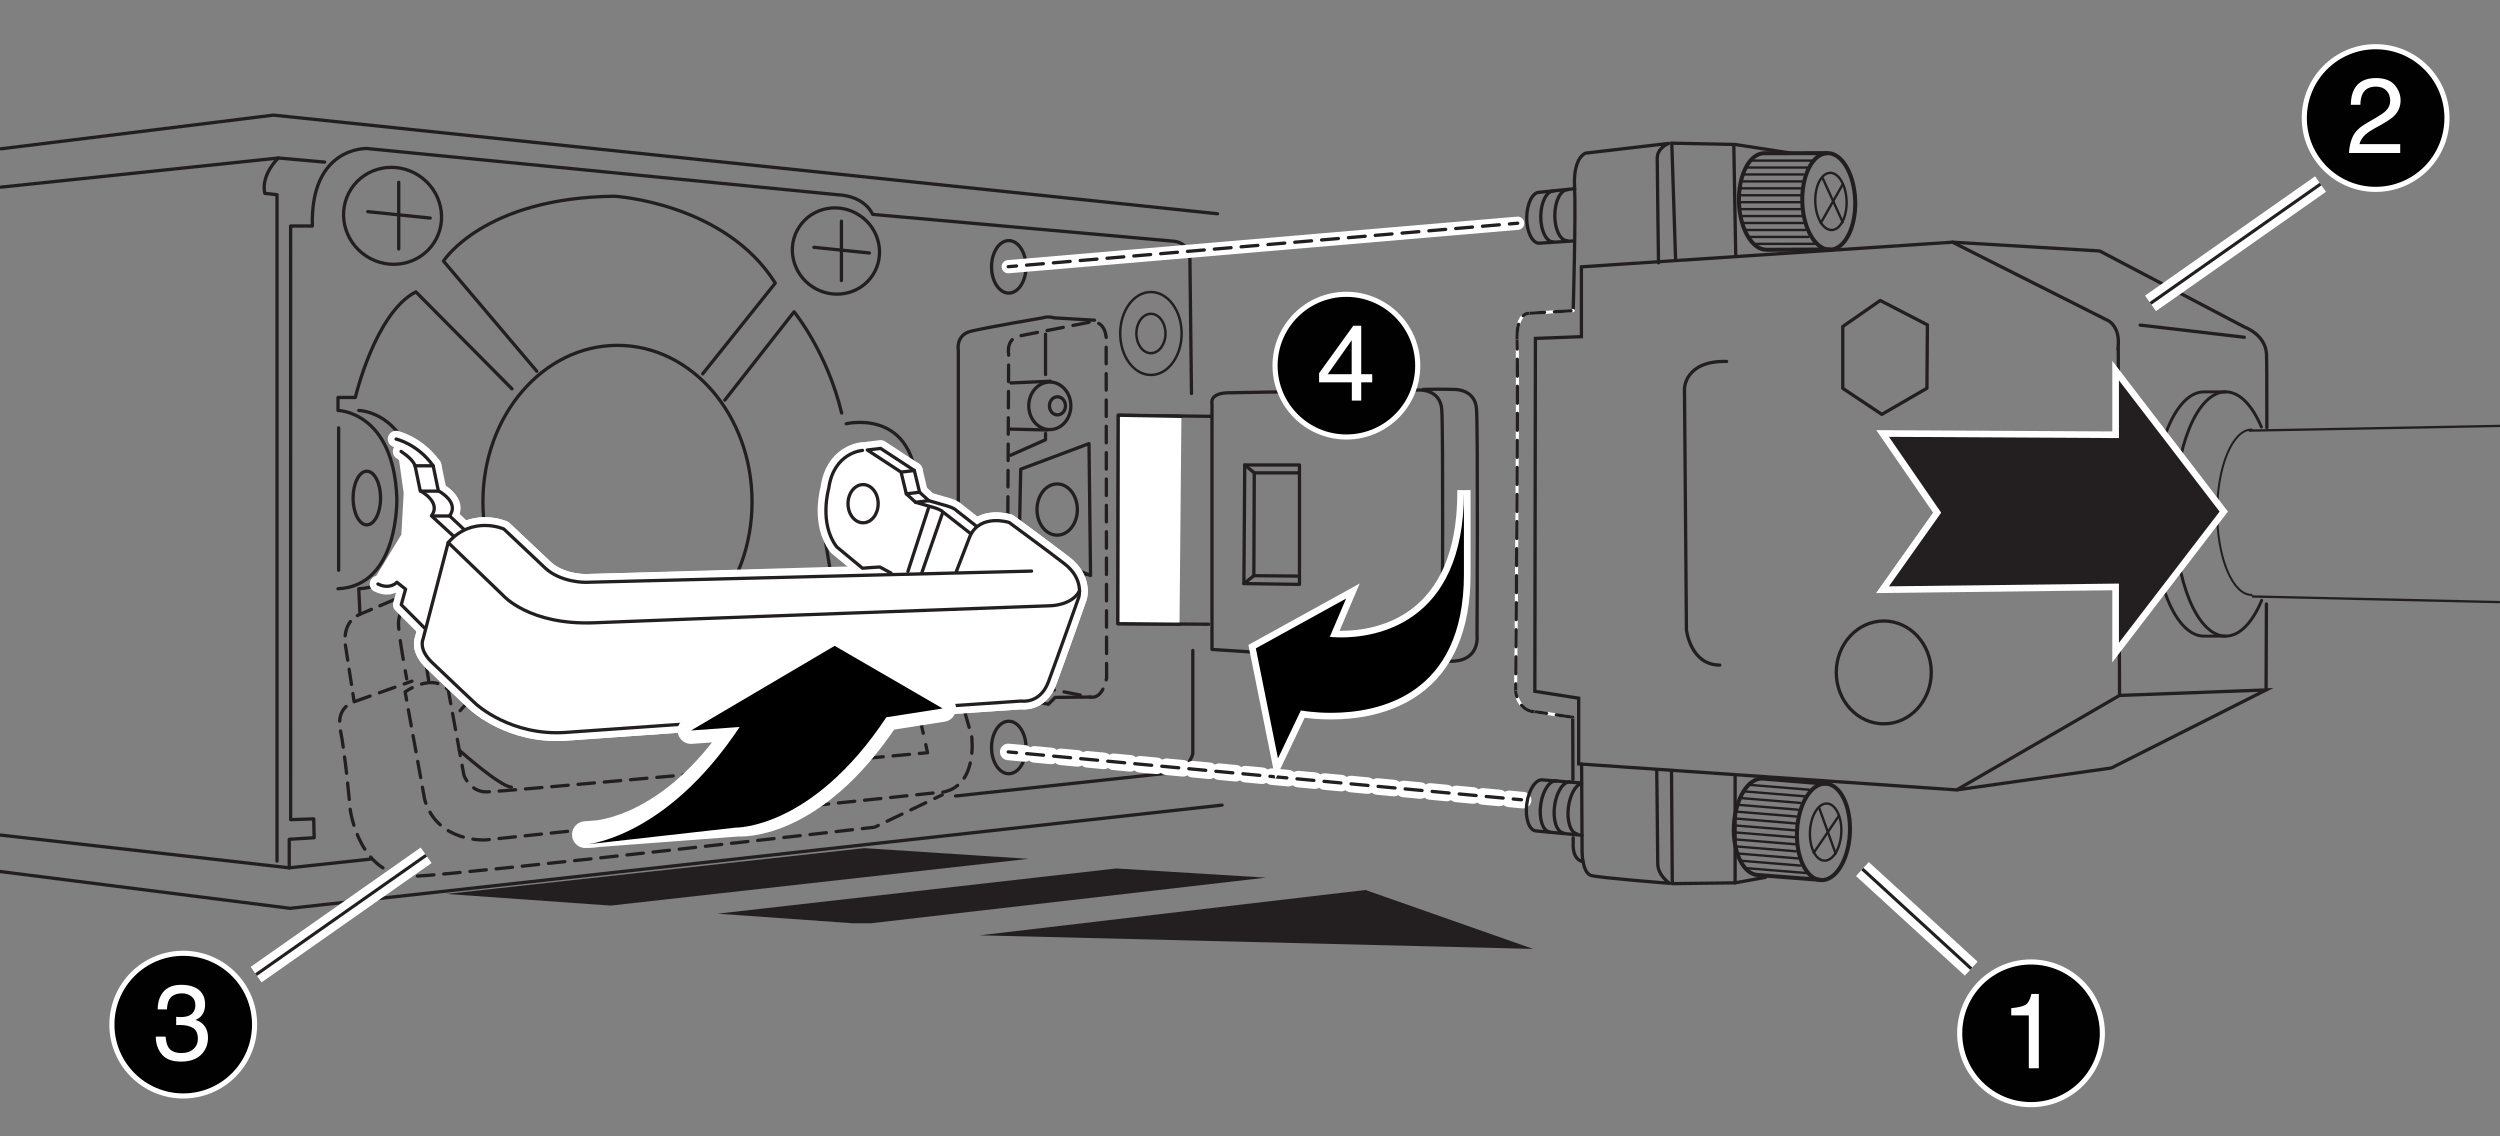 <?xml version="1.0" encoding="UTF-8"?><svg id="a" xmlns="http://www.w3.org/2000/svg" width="5.5in" height="2.5in" viewBox="0 0 396 180"><rect x="0" y="0" width="396" height="180" fill="#808080" stroke="none"/><path d="M335.53,54.815l.207,55.34-24.863,14.417-.948.55-59.865-4.121v-10.411l-6.941-1.085.089-55.899,7.286-.279v-11.062l58.78-3.904,24.719,12.462s1.802.907,1.536,3.993Z" fill="none" stroke="#231f20" stroke-miterlimit="10" stroke-width=".524"/><polyline points="309.926 125.121 334.436 121.65 358.946 109.287 335.737 110.154" fill="none" stroke="#231f20" stroke-miterlimit="10" stroke-width=".524"/><path d="M249.155,123.457l-.039-9.846-5.779-.854c-2.796.033-3.254-3.127-3.254-3.127,0,0,.422-49.787.217-55.653-.152-4.356,1.735-4.338,1.735-4.338l7.158-.434s.434-15.183.217-19.738,1.735-5.206,1.735-5.206l13.157-1.54s-1.797.663-1.797,2.368.201,16.547.201,16.547" fill="none" stroke="#231f20" stroke-linecap="round" stroke-linejoin="round" stroke-width=".524"/><path d="M250.76,136.476c-1.801-.313-1.566-2.897-1.566-2.897l-.003-.876" fill="none" stroke="#231f20" stroke-linecap="round" stroke-linejoin="round" stroke-width=".524"/><line x1="242.036" y1="49.639" x2="249.193" y2="49.205" fill="none" stroke="#fff" stroke-linecap="round" stroke-linejoin="round" stroke-width=".524"/><line x1="242.036" y1="49.639" x2="249.193" y2="49.205" fill="none" stroke="#231f20" stroke-dasharray="0 0 2.622 1.573" stroke-linecap="round" stroke-linejoin="round" stroke-width=".524"/><path d="M240.3,53.977c-.152-4.356,1.735-4.338,1.735-4.338" fill="none" stroke="#fff" stroke-linecap="round" stroke-linejoin="round" stroke-width=".524"/><path d="M240.3,53.977c-.152-4.356,1.735-4.338,1.735-4.338" fill="none" stroke="#231f20" stroke-dasharray="0 0 2.622 1.573" stroke-linecap="round" stroke-linejoin="round" stroke-width=".524"/><path d="M240.084,109.63s.422-49.787.217-55.653" fill="none" stroke="#fff" stroke-linecap="round" stroke-linejoin="round" stroke-width=".524"/><path d="M240.083,109.63s.004-.464.011-1.307" fill="none" stroke="#231f20" stroke-linecap="round" stroke-linejoin="round" stroke-width=".524"/><path d="M240.107,106.719c.078-9.758.318-41.225.23-50.627" fill="none" stroke="#231f20" stroke-dasharray="0 0 2.678 1.607" stroke-linecap="round" stroke-linejoin="round" stroke-width=".524"/><path d="M240.328,55.285c-.008-.553-.017-.994-.028-1.309" fill="none" stroke="#231f20" stroke-linecap="round" stroke-linejoin="round" stroke-width=".524"/><path d="M243.337,112.757c-2.796.033-3.254-3.127-3.254-3.127" fill="none" stroke="#fff" stroke-linecap="round" stroke-linejoin="round" stroke-width=".524"/><path d="M243.337,112.757c-2.796.033-3.254-3.127-3.254-3.127" fill="none" stroke="#231f20" stroke-dasharray="0 0 2.622 1.573" stroke-linecap="round" stroke-linejoin="round" stroke-width=".524"/><line x1="249.116" y1="113.611" x2="243.337" y2="112.757" fill="none" stroke="#fff" stroke-linecap="round" stroke-linejoin="round" stroke-width=".524"/><line x1="249.116" y1="113.611" x2="243.337" y2="112.757" fill="none" stroke="#231f20" stroke-dasharray="0 0 2.622 1.573" stroke-linecap="round" stroke-linejoin="round" stroke-width=".524"/><path d="M250.526,121.05l.078,13.781s-.013,3.38,1.409,3.84c1.118.362,12.451,1.25,12.451,1.25,0,0-1.879-1.253-1.879-3.132s-.157-14.878-.157-14.878" fill="none" stroke="#231f20" stroke-linecap="round" stroke-linejoin="round" stroke-width=".524"/><polyline points="264.766 122.071 264.891 139.968 274.843 139.842 279.642 138.966" fill="none" stroke="#231f20" stroke-linecap="round" stroke-linejoin="round" stroke-width=".524"/><line x1="274.843" y1="122.866" x2="274.843" y2="139.842" fill="none" stroke="#231f20" stroke-linecap="round" stroke-linejoin="round" stroke-width=".524"/><polyline points="265.414 41.135 264.812 22.682 274.841 22.883 283.867 24.287" fill="none" stroke="#231f20" stroke-miterlimit="10" stroke-width=".524"/><line x1="274.635" y1="22.995" x2="274.941" y2="40.533" fill="none" stroke="#231f20" stroke-miterlimit="10" stroke-width=".524"/><path d="M359,95.677c-.028,7.793-.055,13.61-.055,13.61" fill="none" stroke="#231f20" stroke-linecap="round" stroke-linejoin="round" stroke-width=".524"/><path d="M309.275,38.36l23.315,1.396,22.956,12.056s3.321,1.184,3.468,4.294c.044.926.058,5.513.055,11.635" fill="none" stroke="#231f20" stroke-linecap="round" stroke-linejoin="round" stroke-width=".524"/><line x1="339.006" y1="51.493" x2="355.498" y2="53.423" fill="none" stroke="#231f20" stroke-linecap="round" stroke-linejoin="round" stroke-width=".524"/><polyline points="191.447 98.877 177.069 98.789 177.157 65.772 191.89 65.949" fill="none" stroke="#231f20" stroke-linecap="round" stroke-linejoin="round" stroke-width=".524"/><path d="M191.979,102.871v-38.963s-.444-1.598,2.485-1.686,30.443-.444,30.443-.444c0,0,3.195-.089,3.461,3.018s.089,35.857.089,35.857c0,0,.621,4.349-4.438,4.171-5.059-.178-32.04-1.953-32.04-1.953Z" fill="none" stroke="#231f20" stroke-linecap="round" stroke-linejoin="round" stroke-width=".524"/><path d="M225.44,61.689c2.929-.089,4.97,0,4.97,0,0,0,3.195-.089,3.461,3.018s.089,35.857.089,35.857c0,0,.621,4.349-4.438,4.171-5.059-.178-4.526.355-4.526.355" fill="none" stroke="#231f20" stroke-linecap="round" stroke-linejoin="round" stroke-width=".524"/><polygon points="197.166 73.652 205.836 73.652 205.836 92.567 197.035 92.436 197.166 73.652" fill="none" stroke="#231f20" stroke-linecap="round" stroke-linejoin="round" stroke-width=".524"/><polyline points="205.573 74.9 198.677 74.9 197.166 73.652" fill="none" stroke="#231f20" stroke-linecap="round" stroke-linejoin="round" stroke-width=".524"/><polyline points="197.035 92.436 198.611 91.188 205.639 91.254" fill="none" stroke="#231f20" stroke-linecap="round" stroke-linejoin="round" stroke-width=".524"/><line x1="198.677" y1="74.9" x2="198.611" y2="91.188" fill="none" stroke="#231f20" stroke-linecap="round" stroke-linejoin="round" stroke-width=".524"/><polyline points="186.835 98.877 177.069 98.789 177.129 65.772 187.136 65.949" fill="#fff" stroke="#231f20" stroke-linecap="round" stroke-linejoin="round" stroke-width=".524"/><path d="M173.365,50.72l-6.382-.373c-1.063-.304-1.822,0-1.822,0,0,0-8.96,1.519-11.39,2.126s-1.974,3.037-1.974,3.037v48.902s-.152,4.708,3.341,5.012l10.935,2.126,1.068-1.084,5.561-.054" fill="none" stroke="#231f20" stroke-linecap="round" stroke-linejoin="round" stroke-width=".524"/><path d="M161.767,53.158l10.564-2.069s2.512-.813,2.881,2.29l.074,54.003s-.517,3.398-2.586,3.029l-11.598-2.29s-1.699-.739-1.625-3.841.296-48.167.296-48.167c0,0-.517-2.659,1.995-2.955Z" fill="none" stroke="#231f20" stroke-dasharray="0 0 2.608 1.565" stroke-linecap="round" stroke-linejoin="round" stroke-width=".524"/><ellipse cx="159.79" cy="42.268" rx="2.728" ry="4.157" fill="none" stroke="#231f20" stroke-linecap="round" stroke-linejoin="round" stroke-width=".524"/><ellipse cx="159.79" cy="118.401" rx="2.728" ry="4.157" fill="none" stroke="#231f20" stroke-linecap="round" stroke-linejoin="round" stroke-width=".524"/><path d="M188.73,62.332l-.249-21.387c-.166-2.652-2.563-2.735-2.563-2.735l-47.698-4.252s-1.075-2.899-5.598-3.114l-74.527-7.323s-8.963-.312-8.616,12.278h-3.446l.008,94.036,3.653-.124.067,2.986-3.945.245v4.523l12.905-1.386" fill="none" stroke="#231f20" stroke-linecap="round" stroke-linejoin="round" stroke-width=".524"/><path d="M151.367,126.086l33.92-3.653c2.922-.104,3.653-3.027,3.653-3.027v-16.367" fill="none" stroke="#231f20" stroke-linecap="round" stroke-linejoin="round" stroke-width=".524"/><path d="M51.417,25.674l-7.323-.646s-2.8,2.585-2.154,5.6l1.939.215v105.544" fill="none" stroke="#231f20" stroke-linecap="round" stroke-linejoin="round" stroke-width=".524"/><line x1=".145" y1="29.644" x2="44.094" y2="25.028" fill="none" stroke="#231f20" stroke-linecap="round" stroke-linejoin="round" stroke-width=".524"/><line x1="45.817" y1="137.464" x2="-.009" y2="132.264" fill="none" stroke="#231f20" stroke-linecap="round" stroke-linejoin="round" stroke-width=".524"/><ellipse cx="62.181" cy="34.187" rx="7.616" ry="7.823" transform="translate(-.496 67.455) rotate(-56.76)" fill="none" stroke="#231f20" stroke-linecap="round" stroke-linejoin="round" stroke-width=".524"/><line x1="63.159" y1="28.882" x2="63.159" y2="39.438" fill="none" stroke="#231f20" stroke-linecap="round" stroke-linejoin="round" stroke-width=".524"/><line x1="58.26" y1="33.527" x2="68.141" y2="34.54" fill="none" stroke="#231f20" stroke-linecap="round" stroke-linejoin="round" stroke-width=".524"/><ellipse cx="132.413" cy="39.76" rx="6.776" ry="6.961" transform="translate(26.577 128.714) rotate(-56.76)" fill="none" stroke="#231f20" stroke-linecap="round" stroke-linejoin="round" stroke-width=".524"/><line x1="133.283" y1="35.04" x2="133.283" y2="44.433" fill="none" stroke="#231f20" stroke-linecap="round" stroke-linejoin="round" stroke-width=".524"/><line x1="128.925" y1="39.173" x2="137.716" y2="40.075" fill="none" stroke="#231f20" stroke-linecap="round" stroke-linejoin="round" stroke-width=".524"/><path d="M111.309,59.213l11.498-14.372c-8.007-12.729-25.459-13.756-25.459-13.756-20.737.205-27.101,10.266-27.101,10.266l14.783,17.452" fill="none" stroke="#231f20" stroke-linecap="round" stroke-linejoin="round" stroke-width=".524"/><path d="M53.539,93.255c9.733-.411,9.321-14.393,9.321-14.393-.548-13.708-9.321-13.845-9.321-13.845v-2.056h2.742s3.153-13.434,9.595-16.724l15.216,15.353" fill="none" stroke="#231f20" stroke-linecap="round" stroke-linejoin="round" stroke-width=".524"/><path d="M114.813,63.372l10.966-13.982s5.209,6.306,7.539,16.038" fill="none" stroke="#231f20" stroke-linecap="round" stroke-linejoin="round" stroke-width=".524"/><path d="M114.676,94.763l10.829,13.845s5.467-7.619,7.386-15.57" fill="none" stroke="#231f20" stroke-linecap="round" stroke-linejoin="round" stroke-width=".524"/><path d="M80.202,95.792s-7.323,9.453-9.72,11.85" fill="none" stroke="#231f20" stroke-linecap="round" stroke-linejoin="round" stroke-width=".524"/><line x1="83.93" y1="100.452" x2="72.878" y2="112.568" fill="none" stroke="#231f20" stroke-linecap="round" stroke-linejoin="round" stroke-width=".524"/><path d="M111.757,99.12l9.72,12.383s1.864,3.062-9.986,10.386" fill="none" stroke="#231f20" stroke-linecap="round" stroke-linejoin="round" stroke-width=".524"/><path d="M72.745,118.826s6.391,5.725,8.255,5.858" fill="none" stroke="#231f20" stroke-linecap="round" stroke-linejoin="round" stroke-width=".524"/><ellipse cx="97.809" cy="79.5" rx="21.314" ry="24.796" fill="none" stroke="#231f20" stroke-linecap="round" stroke-linejoin="round" stroke-width=".524"/><path d="M134.038,67.122s13.449-3.256,10.901,15.573l-.566,2.69" fill="none" stroke="#231f20" stroke-linecap="round" stroke-linejoin="round" stroke-width=".524"/><path d="M145.93,102.656l-1.416-7.503-1.699-2.124-1.133-4.955.991-2.973s-.495-4.008-1.803-8.103c-1.817-5.689-6.691-3.648-6.691-3.648,0,0-5.804,3.398-3.681,10.901l.991,5.946,1.84,3.539.566,1.982,2.407,3.115,1.274,7.503" fill="none" stroke="#231f20" stroke-linecap="round" stroke-linejoin="round" stroke-width=".524"/><path d="M148.143,102.419l-1.416-7.503-1.699-2.124-1.133-4.955.991-2.973s-.495-4.008-1.803-8.103c-1.817-5.689-6.691-3.648-6.691-3.648" fill="none" stroke="#231f20" stroke-linecap="round" stroke-linejoin="round" stroke-width=".524"/><line x1="143.82" y1="105.254" x2="144.104" y2="106.534" fill="none" stroke="#231f20" stroke-linecap="round" stroke-linejoin="round" stroke-width=".524"/><line x1="144.505" y1="108.336" x2="146.44" y2="117.047" fill="none" stroke="#231f20" stroke-dasharray="0 0 3.077 1.846" stroke-linecap="round" stroke-linejoin="round" stroke-width=".524"/><path d="M146.641,117.948l.284,1.28s-.459.042-1.302.12" fill="none" stroke="#231f20" stroke-linecap="round" stroke-linejoin="round" stroke-width=".524"/><path d="M144.066,119.491c-12.845,1.183-64.698,5.947-67.01,5.947-2.639,0-3.571-2.639-3.571-2.639l-2.484-13.508c-1.515-1.604-3.54-1.265-4.992-.684" fill="none" stroke="#231f20" stroke-dasharray="0 0 2.61 1.566" stroke-linecap="round" stroke-linejoin="round" stroke-width=".524"/><path d="M65.292,108.931c-.683.345-1.122.67-1.122.67l.235,1.29" fill="none" stroke="#231f20" stroke-linecap="round" stroke-linejoin="round" stroke-width=".524"/><path d="M64.683,112.426l2.592,14.255c2.018,6.832,9.626,6.366,9.626,6.366l71.11-7.453c7.142,0,5.9-9.005,5.9-9.005l-3.571-12.421c-1.397-1.242-4.347.155-4.347.155l-6.521,1.397c-5.124,1.242-3.726,6.211-3.726,6.211l.912,5.698" fill="none" stroke="#231f20" stroke-dasharray="0 0 2.599 1.559" stroke-linecap="round" stroke-linejoin="round" stroke-width=".524"/><line x1="136.781" y1="118.399" x2="136.988" y2="119.693" fill="none" stroke="#231f20" stroke-linecap="round" stroke-linejoin="round" stroke-width=".524"/><line x1="65.257" y1="107.894" x2="64.022" y2="108.333" fill="none" stroke="#231f20" stroke-linecap="round" stroke-linejoin="round" stroke-width=".524"/><path d="M62.549,108.857l-6.453,2.297s-2.95.776-2.174,4.503c.776,3.726,1.553,12.576,1.553,12.576,0,0,1.397,11.024,10.403,10.558,9.005-.466,72.663-7.763,72.663-7.763l8.825-4.221" fill="none" stroke="#231f20" stroke-dasharray="0 0 2.605 1.563" stroke-linecap="round" stroke-linejoin="round" stroke-width=".524"/><line x1="148.071" y1="126.47" x2="149.254" y2="125.904" fill="none" stroke="#231f20" stroke-linecap="round" stroke-linejoin="round" stroke-width=".524"/><line x1="56.096" y1="111.154" x2="55.896" y2="109.858" fill="none" stroke="#231f20" stroke-linecap="round" stroke-linejoin="round" stroke-width=".524"/><path d="M55.673,108.415l-.943-6.108s-.762-3.703,2.287-5.01c1.847-.791,4.372-1.862,6.077-2.584" fill="none" stroke="#231f20" stroke-dasharray="0 0 2.433 1.46" stroke-linecap="round" stroke-linejoin="round" stroke-width=".524"/><path d="M63.763,94.43c.737-.312,1.205-.509,1.205-.509,0,0-.292.464-.644,1.14" fill="none" stroke="#231f20" stroke-linecap="round" stroke-linejoin="round" stroke-width=".524"/><path d="M63.573,96.71c-.262.691-.456,1.404-.456,2.003,0,1.178.529,4.43.914,6.639" fill="none" stroke="#231f20" stroke-dasharray="0 0 3.022 1.813" stroke-linecap="round" stroke-linejoin="round" stroke-width=".524"/><path d="M64.189,106.247c.139.78.235,1.289.235,1.289" fill="none" stroke="#231f20" stroke-linecap="round" stroke-linejoin="round" stroke-width=".524"/><path d="M67.909,107.862l-1.525-9.694s2.069-2.614,2.069-4.466-.327-3.812-.327-3.812l.871-3.485s-.545-8.604-3.485-13.07" fill="none" stroke="#231f20" stroke-linecap="round" stroke-linejoin="round" stroke-width=".524"/><polyline points="64.968 93.921 64.206 89.891 68.127 89.891" fill="none" stroke="#231f20" stroke-linecap="round" stroke-linejoin="round" stroke-width=".524"/><path d="M57.017,97.297l-.188-4.042c9.733-.411,9.321-14.393,9.321-14.393-.548-13.708-9.321-13.845-9.321-13.845" fill="none" stroke="#231f20" stroke-linecap="round" stroke-linejoin="round" stroke-width=".524"/><line x1="65.513" y1="86.405" x2="68.998" y2="86.405" fill="none" stroke="#231f20" stroke-linecap="round" stroke-linejoin="round" stroke-width=".524"/><line x1="53.641" y1="67.78" x2="53.641" y2="90.326" fill="none" stroke="#231f20" stroke-linecap="round" stroke-linejoin="round" stroke-width=".524"/><ellipse cx="58.106" cy="78.89" rx="2.178" ry="4.248" fill="none" stroke="#231f20" stroke-linecap="round" stroke-linejoin="round" stroke-width=".524"/><ellipse cx="136.126" cy="81.784" rx="2.31" ry="3.584" fill="none" stroke="#231f20" stroke-linecap="round" stroke-linejoin="round" stroke-width=".524"/><polygon points="291.897 51.719 297.825 47.595 305.299 51.461 305.226 61.494 298.083 65.637 291.897 61.513 291.897 51.719" fill="none" stroke="#231f20" stroke-linecap="round" stroke-linejoin="round" stroke-width=".524"/><ellipse cx="298.39" cy="106.51" rx="7.524" ry="8.145" fill="none" stroke="#231f20" stroke-linecap="round" stroke-linejoin="round" stroke-width=".524"/><path d="M272.405,105.346c-4.654,0-5.275-5.585-5.275-5.585l-.31-38.164s0-4.499,6.671-4.344" fill="none" stroke="#231f20" stroke-linecap="round" stroke-linejoin="round" stroke-width=".524"/><path d="M358.25,95.096c-1.46,3.501-3.478,5.666-5.707,5.666-4.457,0-8.07-8.661-8.07-19.345s3.613-19.345,8.07-19.345c2.207,0,4.206,2.123,5.663,5.563" fill="none" stroke="#231f20" stroke-linecap="round" stroke-linejoin="round" stroke-width=".471"/><path d="M356.659,94.235c-3.018,0-5.464-5.864-5.464-13.099s2.447-13.099,5.464-13.099" fill="none" stroke="#231f20" stroke-linecap="round" stroke-linejoin="round" stroke-width=".319"/><path d="M352.544,100.762h-3.433c-4.457,0-8.07-8.661-8.07-19.345s3.613-19.345,8.07-19.345h3.433" fill="none" stroke="#231f20" stroke-linecap="round" stroke-linejoin="round" stroke-width=".471"/><line x1="356.339" y1="68.21" x2="395.977" y2="67.464" fill="none" stroke="#231f20" stroke-linecap="round" stroke-linejoin="round" stroke-width=".371"/><line x1="356.858" y1="94.485" x2="395.865" y2="95.373" fill="none" stroke="#231f20" stroke-linecap="round" stroke-linejoin="round" stroke-width=".371"/><ellipse cx="166.29" cy="64.283" rx="3.334" ry="3.764" fill="none" stroke="#231f20" stroke-linecap="round" stroke-linejoin="round" stroke-width=".524"/><ellipse cx="167.499" cy="64.283" rx="1.271" ry="1.434" fill="none" stroke="#231f20" stroke-linecap="round" stroke-linejoin="round" stroke-width=".524"/><line x1="166.376" y1="60.384" x2="160.141" y2="60.663" fill="none" stroke="#231f20" stroke-linecap="round" stroke-linejoin="round" stroke-width=".524"/><line x1="165.911" y1="68.108" x2="160.002" y2="67.968" fill="none" stroke="#231f20" stroke-linecap="round" stroke-linejoin="round" stroke-width=".524"/><ellipse cx="166.29" cy="96.488" rx="3.334" ry="3.764" fill="none" stroke="#231f20" stroke-linecap="round" stroke-linejoin="round" stroke-width=".524"/><ellipse cx="167.499" cy="96.488" rx="1.271" ry="1.434" fill="none" stroke="#231f20" stroke-linecap="round" stroke-linejoin="round" stroke-width=".524"/><line x1="166.376" y1="92.588" x2="160.141" y2="92.868" fill="none" stroke="#231f20" stroke-linecap="round" stroke-linejoin="round" stroke-width=".524"/><line x1="165.911" y1="100.312" x2="160.002" y2="100.173" fill="none" stroke="#231f20" stroke-linecap="round" stroke-linejoin="round" stroke-width=".524"/><ellipse cx="167.457" cy="80.714" rx="3.196" ry="4.056" fill="none" stroke="#231f20" stroke-linecap="round" stroke-linejoin="round" stroke-width=".524"/><line x1="165.613" y1="101.364" x2="165.613" y2="108.494" fill="none" stroke="#231f20" stroke-linecap="round" stroke-linejoin="round" stroke-width=".524"/><line x1="165.613" y1="52.934" x2="165.613" y2="59.326" fill="none" stroke="#231f20" stroke-linecap="round" stroke-linejoin="round" stroke-width=".524"/><polygon points="161.68 74.322 172.497 70.266 172.743 91.162 161.434 86.614 161.68 74.322" fill="none" stroke="#231f20" stroke-linecap="round" stroke-linejoin="round" stroke-width=".524"/><polyline points="165.613 68.668 165.613 69.651 160.082 72.11" fill="none" stroke="#231f20" stroke-linecap="round" stroke-linejoin="round" stroke-width=".524"/><polyline points="172.545 90.988 165.368 91.039 165.613 91.9" fill="none" stroke="#231f20" stroke-linecap="round" stroke-linejoin="round" stroke-width=".524"/><polyline points="192.852 33.862 43.306 18.234 .16 23.57" fill="none" stroke="#231f20" stroke-linecap="round" stroke-linejoin="round" stroke-width=".524"/><polyline points="0 138.045 45.95 143.879 193.573 127.53" fill="none" stroke="#231f20" stroke-linecap="round" stroke-linejoin="round" stroke-width=".524"/><ellipse cx="182.305" cy="52.825" rx="4.864" ry="6.57" fill="none" stroke="#231f20" stroke-linecap="round" stroke-linejoin="round" stroke-width=".393"/><ellipse cx="182.305" cy="52.825" rx="2.308" ry="3.118" fill="none" stroke="#231f20" stroke-linecap="round" stroke-linejoin="round" stroke-width=".393"/><polygon points="335.115 92.968 298.186 93.413 306.84 81.202 298.207 68.665 335.115 68.867 335.115 58.702 352.245 81.036 335.115 103.37 335.115 92.968" fill="#231f20" stroke-width="0"/><path d="M335.639,60.247l15.945,20.789-15.945,20.789v-9.387l-36.429.439,8.27-11.67-8.27-12.011,36.429.199v-9.147M334.59,57.156v11.184l-35.375-.194-2.009-.011,1.139,1.655,7.855,11.408-7.847,11.072-1.191,1.68,2.059-.025,35.368-.427v11.417l1.881-2.453,15.945-20.789.49-.638-.49-.638-15.945-20.789-1.881-2.453h0Z" fill="#fff" stroke-width="0"/><path d="M67.249,99.476l-3.69-3.69.683-2.46-1.367-1.093s-1.824.701-3.737-.256l4.436-7.302.37-6.562-1.206-8.567s3.387.748,5.877,4.237l.82,3.963s3.417,1.777,1.777,3.963l2.323,2.187" fill="#fff" stroke-width="0"/><path d="M151.48,90.535l2.147-5.553c1.629-3.702,6.22-2.221,6.22-2.221,0,0,5.553,4.072,8.737,6.516s2.295,5.331,2.295,5.331c0,0-3.48,9.848-4.813,13.402s-4.294,3.036-4.294,3.036c0,0-63.232,4.294-72.043,4.961-8.811.666-14.364-4.517-14.364-4.517,0,0-4.813-4.517-6.96-6.59s-1.407-3.628-1.407-3.628l3.998-15.327c3.85-4.369,8.811-2.147,8.811-2.147,0,0,3.998,3.776,6.516,6.146s6.442,2.295,6.442,2.295l58.716-1.703Z" fill="none" stroke="#fff" stroke-linecap="round" stroke-linejoin="round" stroke-width="2.622"/><path d="M154.705,83.382l-3.248-2.548s-.191-.318-1.465-.701-2.866-.828-2.866-.828l-1.465-1.337-.828-3.439-5.35-3.503-2.866.318s-4.586.318-5.35,6.05c0,0-1.592,5.477,1.274,9.235l4.076,3.375s2.356-.191,2.739-.191l1.783.955,2.931,1.363,8.747-.282,1.964-8.394-.076-.075Z" fill="#fff" stroke-width="0"/><path d="M70.996,85.945l8.68,8.353s4.154,4.793,14.571,4.346" fill="none" stroke="#fff" stroke-linecap="round" stroke-linejoin="round" stroke-width="2.622"/><path d="M151.48,90.535l2.147-5.553c1.629-3.702,6.22-2.221,6.22-2.221,0,0,5.553,4.072,8.737,6.516s2.295,5.331,2.295,5.331c0,0-3.48,9.848-4.813,13.402s-4.294,3.036-4.294,3.036c0,0-63.232,4.294-72.043,4.961-8.811.666-14.364-4.517-14.364-4.517,0,0-4.813-4.517-6.96-6.59s-1.407-3.628-1.407-3.628l3.998-15.327c3.85-4.369,8.811-2.147,8.811-2.147,0,0,3.998,3.776,6.516,6.146s6.442,2.295,6.442,2.295l58.716-1.703Z" fill="#fff" stroke-width="0"/><path d="M62.739,69.546s3.387.748,5.877,4.237l.82,3.963s3.417,1.777,1.777,3.963l2.323,2.187" fill="none" stroke="#fff" stroke-linecap="round" stroke-linejoin="round" stroke-width="2.622"/><path d="M63.532,71.505c1.035.693,1.953,1.495,2.214,2.278l.82,3.963s3.417,1.777,1.777,3.963l3.417,3.143" fill="none" stroke="#fff" stroke-linecap="round" stroke-linejoin="round" stroke-width="2.622"/><path d="M67.249,99.476l-3.69-3.69.683-2.46-1.367-1.093s-1.093,1.23-3.007.273" fill="none" stroke="#fff" stroke-linecap="round" stroke-linejoin="round" stroke-width="2.622"/><line x1="65.746" y1="73.782" x2="68.616" y2="73.782" fill="none" stroke="#fff" stroke-linecap="round" stroke-linejoin="round" stroke-width="2.622"/><line x1="66.611" y1="77.796" x2="69.481" y2="77.796" fill="none" stroke="#fff" stroke-linecap="round" stroke-linejoin="round" stroke-width="2.622"/><line x1="68.439" y1="81.734" x2="71.309" y2="81.734" fill="none" stroke="#fff" stroke-linecap="round" stroke-linejoin="round" stroke-width="2.622"/><path d="M163.401,90.461l-70.637,1.777s-3.924.074-6.442-2.295-6.516-6.146-6.516-6.146c0,0-4.961-2.221-8.811,2.147l-3.998,15.327s-.74,1.555,1.407,3.628,6.96,6.59,6.96,6.59c0,0,5.553,5.183,14.364,4.517,8.811-.666,72.043-4.961,72.043-4.961,0,0,2.962.518,4.294-3.036s4.813-13.402,4.813-13.402c0,0,.889-2.888-2.295-5.331s-8.737-6.516-8.737-6.516c0,0-4.591-1.481-6.22,2.221l-2.147,5.553" fill="none" stroke="#fff" stroke-linecap="round" stroke-linejoin="round" stroke-width="2.622"/><path d="M154.705,83.382l-3.248-2.548s-.191-.318-1.465-.701-2.866-.828-2.866-.828l-1.465-1.337-.828-3.439-5.35-3.503-2.102.255,5.35,3.503.828,3.439,1.465,1.337s1.592.446,2.866.828,1.465.701,1.465.701l4.395,3.439" fill="none" stroke="#fff" stroke-linecap="round" stroke-linejoin="round" stroke-width="2.622"/><line x1="146.043" y1="90.643" x2="149.291" y2="81.281" fill="none" stroke="#fff" stroke-linecap="round" stroke-linejoin="round" stroke-width="2.622"/><path d="M136.617,71.345s-4.586.318-5.35,6.05c0,0-1.592,5.477,1.274,9.235l4.076,3.375s2.356-.191,2.739-.191l1.783.955" fill="none" stroke="#fff" stroke-linecap="round" stroke-linejoin="round" stroke-width="2.622"/><ellipse cx="136.713" cy="79.784" rx="2.388" ry="3.025" fill="none" stroke="#fff" stroke-linecap="round" stroke-linejoin="round" stroke-width="2.622"/><line x1="142.731" y1="74.784" x2="144.833" y2="74.53" fill="none" stroke="#fff" stroke-linecap="round" stroke-linejoin="round" stroke-width="2.622"/><line x1="143.559" y1="78.224" x2="145.661" y2="77.969" fill="none" stroke="#fff" stroke-linecap="round" stroke-linejoin="round" stroke-width="2.622"/><line x1="145.024" y1="79.561" x2="147.126" y2="79.306" fill="none" stroke="#fff" stroke-linecap="round" stroke-linejoin="round" stroke-width="2.622"/><line x1="147.062" y1="80.516" x2="143.814" y2="90.515" fill="none" stroke="#fff" stroke-linecap="round" stroke-linejoin="round" stroke-width="2.622"/><path d="M70.996,85.945l8.68,8.353s4.154,4.793,14.571,4.346c10.417-.447,71.895-2.684,71.895-2.684,0,0,3.579.064,4.857-2.365" fill="none" stroke="#fff" stroke-linecap="round" stroke-linejoin="round" stroke-width="2.622"/><path d="M62.739,69.546s3.387.748,5.877,4.237l.82,3.963s3.417,1.777,1.777,3.963l2.323,2.187" fill="none" stroke="#231f20" stroke-linecap="round" stroke-linejoin="round" stroke-width=".524"/><path d="M63.532,71.505c1.035.693,1.953,1.495,2.214,2.278l.82,3.963s3.417,1.777,1.777,3.963l3.417,3.143" fill="none" stroke="#231f20" stroke-linecap="round" stroke-linejoin="round" stroke-width=".524"/><path d="M67.249,99.476l-3.69-3.69.683-2.46-1.367-1.093s-1.093,1.23-3.007.273" fill="none" stroke="#231f20" stroke-linecap="round" stroke-linejoin="round" stroke-width=".524"/><line x1="65.746" y1="73.782" x2="68.616" y2="73.782" fill="none" stroke="#231f20" stroke-linecap="round" stroke-linejoin="round" stroke-width=".524"/><line x1="66.611" y1="77.796" x2="69.481" y2="77.796" fill="none" stroke="#231f20" stroke-linecap="round" stroke-linejoin="round" stroke-width=".524"/><line x1="68.439" y1="81.734" x2="71.309" y2="81.734" fill="none" stroke="#231f20" stroke-linecap="round" stroke-linejoin="round" stroke-width=".524"/><path d="M163.401,90.461l-70.637,1.777s-3.924.074-6.442-2.295-6.516-6.146-6.516-6.146c0,0-4.961-2.221-8.811,2.147l-3.998,15.327s-.74,1.555,1.407,3.628,6.96,6.59,6.96,6.59c0,0,5.553,5.183,14.364,4.517,8.811-.666,72.043-4.961,72.043-4.961,0,0,2.962.518,4.294-3.036s4.813-13.402,4.813-13.402c0,0,.889-2.888-2.295-5.331s-8.737-6.516-8.737-6.516c0,0-4.591-1.481-6.22,2.221l-2.147,5.553" fill="none" stroke="#231f20" stroke-linecap="round" stroke-linejoin="round" stroke-width=".524"/><path d="M154.705,83.382l-3.248-2.548s-.191-.318-1.465-.701-2.866-.828-2.866-.828l-1.465-1.337-.828-3.439-5.35-3.503-2.102.255,5.35,3.503.828,3.439,1.465,1.337s1.592.446,2.866.828,1.465.701,1.465.701l4.395,3.439" fill="none" stroke="#231f20" stroke-linecap="round" stroke-linejoin="round" stroke-width=".524"/><line x1="146.043" y1="90.643" x2="149.291" y2="81.281" fill="none" stroke="#231f20" stroke-linecap="round" stroke-linejoin="round" stroke-width=".524"/><path d="M136.617,71.345s-4.586.318-5.35,6.05c0,0-1.592,5.477,1.274,9.235l4.076,3.375s2.356-.191,2.739-.191l1.783.955" fill="none" stroke="#231f20" stroke-linecap="round" stroke-linejoin="round" stroke-width=".524"/><ellipse cx="136.713" cy="79.784" rx="2.388" ry="3.025" fill="none" stroke="#231f20" stroke-linecap="round" stroke-linejoin="round" stroke-width=".524"/><line x1="142.731" y1="74.784" x2="144.833" y2="74.53" fill="none" stroke="#231f20" stroke-linecap="round" stroke-linejoin="round" stroke-width=".524"/><line x1="143.559" y1="78.224" x2="145.661" y2="77.969" fill="none" stroke="#231f20" stroke-linecap="round" stroke-linejoin="round" stroke-width=".524"/><line x1="145.024" y1="79.561" x2="147.126" y2="79.306" fill="none" stroke="#231f20" stroke-linecap="round" stroke-linejoin="round" stroke-width=".524"/><line x1="147.062" y1="80.516" x2="143.814" y2="90.515" fill="none" stroke="#231f20" stroke-linecap="round" stroke-linejoin="round" stroke-width=".524"/><path d="M70.996,85.945l8.68,8.353s4.154,4.793,14.571,4.346c10.417-.447,71.895-2.684,71.895-2.684,0,0,3.579.064,4.857-2.365" fill="none" stroke="#231f20" stroke-linecap="round" stroke-linejoin="round" stroke-width=".524"/><path d="M140.398,113.617c-11.776,17.751-23.451,16.759-23.451,16.759l-24.219,1.827s12.654.704,24.43-17.047l-7.703.556,22.753-13.407,17.109,9.917-8.92,1.395Z" fill="#fff" stroke="#fff" stroke-linecap="round" stroke-linejoin="round" stroke-width="4.239"/><path d="M140.398,113.617c-11.776,17.751-23.86,17.476-23.86,17.476l-23.81,2.683s12.654-.87,24.43-18.621l-7.703.556,22.753-13.407,17.109,9.917-8.92,1.395Z" fill="#000" stroke-width="0"/><line x1="159.707" y1="42.243" x2="240.397" y2="35.359" fill="none" stroke="#fff" stroke-linecap="round" stroke-linejoin="round" stroke-width="2.098"/><line x1="159.707" y1="42.243" x2="161.014" y2="42.131" fill="none" stroke="#231f20" stroke-linecap="round" stroke-linejoin="round" stroke-width=".524"/><line x1="162.607" y1="41.996" x2="238.293" y2="35.539" fill="none" stroke="#231f20" stroke-dasharray="0 0 2.665 1.599" stroke-linecap="round" stroke-linejoin="round" stroke-width=".524"/><line x1="239.09" y1="35.471" x2="240.397" y2="35.359" fill="none" stroke="#231f20" stroke-linecap="round" stroke-linejoin="round" stroke-width=".524"/><line x1="159.707" y1="119.102" x2="241.252" y2="126.746" fill="none" stroke="#fff" stroke-dasharray="0 0 2.622 1.573" stroke-linecap="round" stroke-linejoin="round" stroke-width="2.622"/><line x1="159.707" y1="119.102" x2="161.013" y2="119.224" fill="none" stroke="#231f20" stroke-linecap="round" stroke-linejoin="round" stroke-width=".524"/><line x1="162.619" y1="119.374" x2="238.891" y2="126.486" fill="none" stroke="#231f20" stroke-dasharray="0 0 2.688 1.613" stroke-linecap="round" stroke-linejoin="round" stroke-width=".524"/><line x1="239.694" y1="126.561" x2="240.999" y2="126.683" fill="none" stroke="#231f20" stroke-linecap="round" stroke-linejoin="round" stroke-width=".524"/><path d="M198.334,102.427l15.965-8.807-2.895,6.79c.28.016.637.029,1.055.029,5.684,0,18.902-2.187,18.902-22.44v-.378h1.049v13.334c0,19.559-13.528,22.479-21.593,22.479-2.121,0-3.743-.208-4.462-.319l-4.13,8.663-3.892-19.352Z" fill="#000" stroke-width="0"/><path d="M231.886,77.622v13.334c0,19.308-13.604,21.955-21.067,21.955-2.821,0-4.765-.378-4.765-.378l-3.623,7.6-3.506-17.432,14.296-7.886-2.582,6.058s.689.092,1.821.092c5.147,0,19.426-1.899,19.426-22.965v-.378M232.935,77.622h-2.098v.378c0,19.78-12.852,21.916-18.377,21.916-.094,0-.185,0-.272-.002l1.998-4.687,1.193-2.8-2.665,1.47-14.296,7.886-.673.371.152.754,3.506,17.432.621,3.086,1.355-2.842,3.286-6.894c.853.116,2.325.27,4.155.27,3.832,0,9.361-.682,13.939-3.931,5.426-3.85,8.177-10.267,8.177-19.073v-13.334h0Z" fill="#fff" stroke-width="0"/><polygon points="136.904 134.344 70.685 141.6 96.707 143.446 162.902 136.042 136.904 134.344" fill="#231f20" stroke-width="0"/><polygon points="176.802 137.565 113.656 144.727 135.03 146.242 137.932 146.248 200.522 139.016 176.802 137.565" fill="#231f20" stroke-width="0"/><polygon points="216.286 140.972 155.152 148.156 242.848 150.308 216.286 140.972" fill="#231f20" stroke-width="0"/><circle cx="29.026" cy="162.3" r="11.3" fill="#010101" stroke="#fff" stroke-miterlimit="10" stroke-width=".81"/><g isolation="isolate"><path d="M25.624,167.005c-.63-.768-.945-1.702-.945-2.804h1.552c.066.766.209,1.321.43,1.668.385.623,1.082.934,2.089.934.782,0,1.41-.209,1.883-.628.474-.418.71-.958.71-1.618,0-.814-.249-1.385-.748-1.709-.498-.325-1.19-.487-2.077-.487-.099,0-.2,0-.301.004-.102.003-.206.007-.31.013v-1.313c.154.017.284.027.388.033s.218.008.339.008c.556,0,1.013-.088,1.371-.264.627-.309.941-.859.941-1.652,0-.589-.209-1.043-.627-1.362-.418-.319-.906-.479-1.462-.479-.991,0-1.676.33-2.056.99-.209.364-.328.882-.355,1.553h-1.47c0-.881.176-1.629.528-2.246.605-1.101,1.671-1.651,3.196-1.651,1.206,0,2.139.269,2.799.805.661.537.991,1.314.991,2.333,0,.727-.196,1.316-.586,1.768-.242.28-.556.501-.941.66.622.171,1.108.5,1.458.987s.524,1.083.524,1.788c0,1.128-.372,2.048-1.115,2.758s-1.798,1.065-3.163,1.065c-1.398,0-2.413-.384-3.043-1.152Z" fill="#fff" stroke-width="0"/></g><circle cx="213.269" cy="57.92" r="11.3" fill="#010101" stroke="#fff" stroke-miterlimit="10" stroke-width=".81"/><g isolation="isolate"><path d="M214.131,63.455v-2.891h-5.186v-1.453l5.417-7.515h1.255v7.672h1.743v1.296h-1.743v2.891h-1.486ZM214.107,59.268v-5.371l-3.791,5.371h3.791Z" fill="#fff" stroke-width="0"/></g><circle cx="376.301" cy="18.698" r="11.3" fill="#010101" stroke="#fff" stroke-miterlimit="10" stroke-width=".81"/><g isolation="isolate"><path d="M372.708,21.573c.366-.754,1.081-1.439,2.144-2.056l1.585-.917c.71-.413,1.209-.766,1.495-1.058.451-.458.677-.982.677-1.572,0-.689-.206-1.237-.619-1.643s-.964-.608-1.651-.608c-1.019,0-1.724.387-2.114,1.16-.209.414-.325.988-.347,1.723h-1.512c.017-1.03.207-1.869.57-2.52.644-1.145,1.78-1.717,3.41-1.717,1.354,0,2.344.366,2.969,1.098.625.732.938,1.547.938,2.444,0,.947-.333,1.757-.999,2.428-.386.392-1.076.864-2.073,1.421l-1.131.627c-.54.298-.964.581-1.271.851-.551.479-.897,1.011-1.041,1.594h6.458v1.404h-8.118c.056-1.019.266-1.904.632-2.659Z" fill="#fff" stroke-width="0"/></g><circle cx="321.715" cy="163.675" r="11.3" fill="#010101" stroke="#fff" stroke-miterlimit="10" stroke-width=".81"/><g isolation="isolate"><path d="M318.581,160.836v-1.14c1.073-.104,1.822-.279,2.246-.524s.74-.825.949-1.738h1.173v11.775h-1.586v-8.373h-2.782Z" fill="#fff" stroke-width="0"/></g><line x1="367.574" y1="29.153" x2="340.638" y2="48.055" fill="none" stroke="#fff" stroke-miterlimit="10" stroke-width="3"/><line x1="367.574" y1="29.153" x2="340.638" y2="48.055" fill="none" stroke="#231f20" stroke-miterlimit="10" stroke-width=".5"/><line x1="295.004" y1="137.658" x2="312.241" y2="153.439" fill="none" stroke="#fff" stroke-miterlimit="10" stroke-width="3"/><line x1="295.004" y1="137.658" x2="312.241" y2="153.439" fill="none" stroke="#231f20" stroke-miterlimit="10" stroke-width=".5"/><line x1="67.5" y1="135.478" x2="40.564" y2="154.38" fill="none" stroke="#fff" stroke-miterlimit="10" stroke-width="3"/><line x1="67.5" y1="135.478" x2="40.564" y2="154.38" fill="none" stroke="#231f20" stroke-miterlimit="10" stroke-width=".5"/><path d="M248.247,38.127c-1.103-.009-1.983-1.822-1.966-4.051s.926-4.028,2.029-4.02" fill="none" stroke="#231f20" stroke-linecap="round" stroke-linejoin="round" stroke-width=".524"/><path d="M246.023,38.324c-1.103-.009-1.983-1.822-1.966-4.051s.926-4.028,2.029-4.02" fill="none" stroke="#231f20" stroke-linecap="round" stroke-linejoin="round" stroke-width=".524"/><path d="M249.438,29.887l-5.577.565c-1.103-.009-2.011,1.791-2.029,4.02-.018,2.229.863,4.042,1.966,4.051l5.581-.367" fill="none" stroke="#231f20" stroke-linecap="round" stroke-linejoin="round" stroke-width=".524"/><ellipse cx="289.674" cy="31.909" rx="4.192" ry="7.65" transform="translate(-.868 9.219) rotate(-1.821)" fill="none" stroke="#231f20" stroke-linecap="round" stroke-linejoin="round" stroke-width=".642"/><path d="M289.331,24.263l-9.933.008c-2.314.074-4.081,3.557-3.947,7.78.134,4.223,2.119,7.587,4.433,7.513l9.989-.044" fill="none" stroke="#231f20" stroke-linecap="round" stroke-linejoin="round" stroke-width=".642"/><ellipse cx="290.019" cy="31.91" rx="2.482" ry="4.53" transform="translate(-.867 9.23) rotate(-1.821)" fill="none" stroke="#231f20" stroke-linecap="round" stroke-linejoin="round" stroke-width=".38"/><line x1="288.724" y1="28.244" x2="291.881" y2="35.18" fill="none" stroke="#231f20" stroke-linecap="round" stroke-linejoin="round" stroke-width=".38"/><line x1="288.411" y1="35.334" x2="291.897" y2="29.181" fill="none" stroke="#231f20" stroke-linecap="round" stroke-linejoin="round" stroke-width=".38"/><line x1="277.602" y1="25.435" x2="286.945" y2="25.435" fill="none" stroke="#231f20" stroke-linecap="round" stroke-linejoin="round" stroke-width=".38"/><line x1="276.846" y1="26.534" x2="286.189" y2="26.534" fill="none" stroke="#231f20" stroke-linecap="round" stroke-linejoin="round" stroke-width=".38"/><line x1="276.296" y1="27.633" x2="285.639" y2="27.633" fill="none" stroke="#231f20" stroke-linecap="round" stroke-linejoin="round" stroke-width=".38"/><line x1="276.022" y1="28.732" x2="285.365" y2="28.732" fill="none" stroke="#231f20" stroke-linecap="round" stroke-linejoin="round" stroke-width=".38"/><line x1="275.854" y1="29.831" x2="285.197" y2="29.831" fill="none" stroke="#231f20" stroke-linecap="round" stroke-linejoin="round" stroke-width=".38"/><line x1="275.815" y1="30.931" x2="285.158" y2="30.931" fill="none" stroke="#231f20" stroke-linecap="round" stroke-linejoin="round" stroke-width=".38"/><line x1="275.747" y1="32.03" x2="285.09" y2="32.03" fill="none" stroke="#231f20" stroke-linecap="round" stroke-linejoin="round" stroke-width=".38"/><line x1="275.815" y1="33.129" x2="285.158" y2="33.129" fill="none" stroke="#231f20" stroke-linecap="round" stroke-linejoin="round" stroke-width=".38"/><line x1="276.09" y1="34.228" x2="285.433" y2="34.228" fill="none" stroke="#231f20" stroke-linecap="round" stroke-linejoin="round" stroke-width=".38"/><line x1="276.228" y1="35.327" x2="285.571" y2="35.327" fill="none" stroke="#231f20" stroke-linecap="round" stroke-linejoin="round" stroke-width=".38"/><line x1="276.64" y1="36.427" x2="285.983" y2="36.427" fill="none" stroke="#231f20" stroke-linecap="round" stroke-linejoin="round" stroke-width=".38"/><line x1="277.121" y1="37.526" x2="286.464" y2="37.526" fill="none" stroke="#231f20" stroke-linecap="round" stroke-linejoin="round" stroke-width=".38"/><line x1="278.22" y1="38.625" x2="287.563" y2="38.625" fill="none" stroke="#231f20" stroke-linecap="round" stroke-linejoin="round" stroke-width=".38"/><path d="M249.824,132.102c-1.076-.188-1.689-2.147-1.368-4.375.26-1.811,1.057-3.243,1.923-3.616" fill="none" stroke="#231f20" stroke-linecap="round" stroke-linejoin="round" stroke-width=".524"/><path d="M247.624,131.939c-1.076-.188-1.689-2.147-1.368-4.375s1.453-3.884,2.529-3.696" fill="none" stroke="#231f20" stroke-linecap="round" stroke-linejoin="round" stroke-width=".524"/><path d="M245.425,131.776c-1.076-.188-1.689-2.147-1.368-4.375s1.453-3.884,2.529-3.696" fill="none" stroke="#231f20" stroke-linecap="round" stroke-linejoin="round" stroke-width=".524"/><path d="M250.604,132.307l-7.379-.694c-1.076-.188-1.689-2.147-1.368-4.375s1.453-3.884,2.529-3.696l6.155.487" fill="none" stroke="#231f20" stroke-linecap="round" stroke-linejoin="round" stroke-width=".524"/><ellipse cx="288.833" cy="131.772" rx="7.65" ry="4.192" transform="translate(142.929 413.73) rotate(-87.163)" fill="none" stroke="#231f20" stroke-linecap="round" stroke-linejoin="round" stroke-width=".642"/><path d="M289.112,124.122l-9.9-.799c-2.312-.115-4.356,3.214-4.565,7.433-.209,4.22,1.496,7.734,3.808,7.848l9.959.767" fill="none" stroke="#231f20" stroke-linecap="round" stroke-linejoin="round" stroke-width=".642"/><ellipse cx="289.177" cy="131.8" rx="4.53" ry="2.482" transform="translate(143.228 414.101) rotate(-87.163)" fill="none" stroke="#231f20" stroke-linecap="round" stroke-linejoin="round" stroke-width=".38"/><line x1="288.184" y1="128.041" x2="290.767" y2="135.21" fill="none" stroke="#231f20" stroke-linecap="round" stroke-linejoin="round" stroke-width=".38"/><line x1="287.296" y1="135.082" x2="291.27" y2="129.233" fill="none" stroke="#231f20" stroke-linecap="round" stroke-linejoin="round" stroke-width=".38"/><line x1="277.326" y1="124.338" x2="286.638" y2="125.097" fill="none" stroke="#231f20" stroke-linecap="round" stroke-linejoin="round" stroke-width=".38"/><line x1="276.484" y1="125.372" x2="285.796" y2="126.131" fill="none" stroke="#231f20" stroke-linecap="round" stroke-linejoin="round" stroke-width=".38"/><line x1="275.847" y1="126.423" x2="285.159" y2="127.182" fill="none" stroke="#231f20" stroke-linecap="round" stroke-linejoin="round" stroke-width=".38"/><line x1="275.484" y1="127.496" x2="284.796" y2="128.255" fill="none" stroke="#231f20" stroke-linecap="round" stroke-linejoin="round" stroke-width=".38"/><line x1="275.227" y1="128.578" x2="284.539" y2="129.337" fill="none" stroke="#231f20" stroke-linecap="round" stroke-linejoin="round" stroke-width=".38"/><line x1="275.1" y1="129.671" x2="284.412" y2="130.429" fill="none" stroke="#231f20" stroke-linecap="round" stroke-linejoin="round" stroke-width=".38"/><line x1="274.942" y1="130.761" x2="284.254" y2="131.519" fill="none" stroke="#231f20" stroke-linecap="round" stroke-linejoin="round" stroke-width=".38"/><line x1="274.921" y1="131.862" x2="284.233" y2="132.62" fill="none" stroke="#231f20" stroke-linecap="round" stroke-linejoin="round" stroke-width=".38"/><line x1="275.106" y1="132.98" x2="284.418" y2="133.738" fill="none" stroke="#231f20" stroke-linecap="round" stroke-linejoin="round" stroke-width=".38"/><line x1="275.153" y1="134.086" x2="284.466" y2="134.845" fill="none" stroke="#231f20" stroke-linecap="round" stroke-linejoin="round" stroke-width=".38"/><line x1="275.475" y1="135.215" x2="284.787" y2="135.974" fill="none" stroke="#231f20" stroke-linecap="round" stroke-linejoin="round" stroke-width=".38"/><line x1="275.865" y1="136.35" x2="285.177" y2="137.109" fill="none" stroke="#231f20" stroke-linecap="round" stroke-linejoin="round" stroke-width=".38"/><line x1="276.871" y1="137.535" x2="286.184" y2="138.293" fill="none" stroke="#231f20" stroke-linecap="round" stroke-linejoin="round" stroke-width=".38"/></svg>